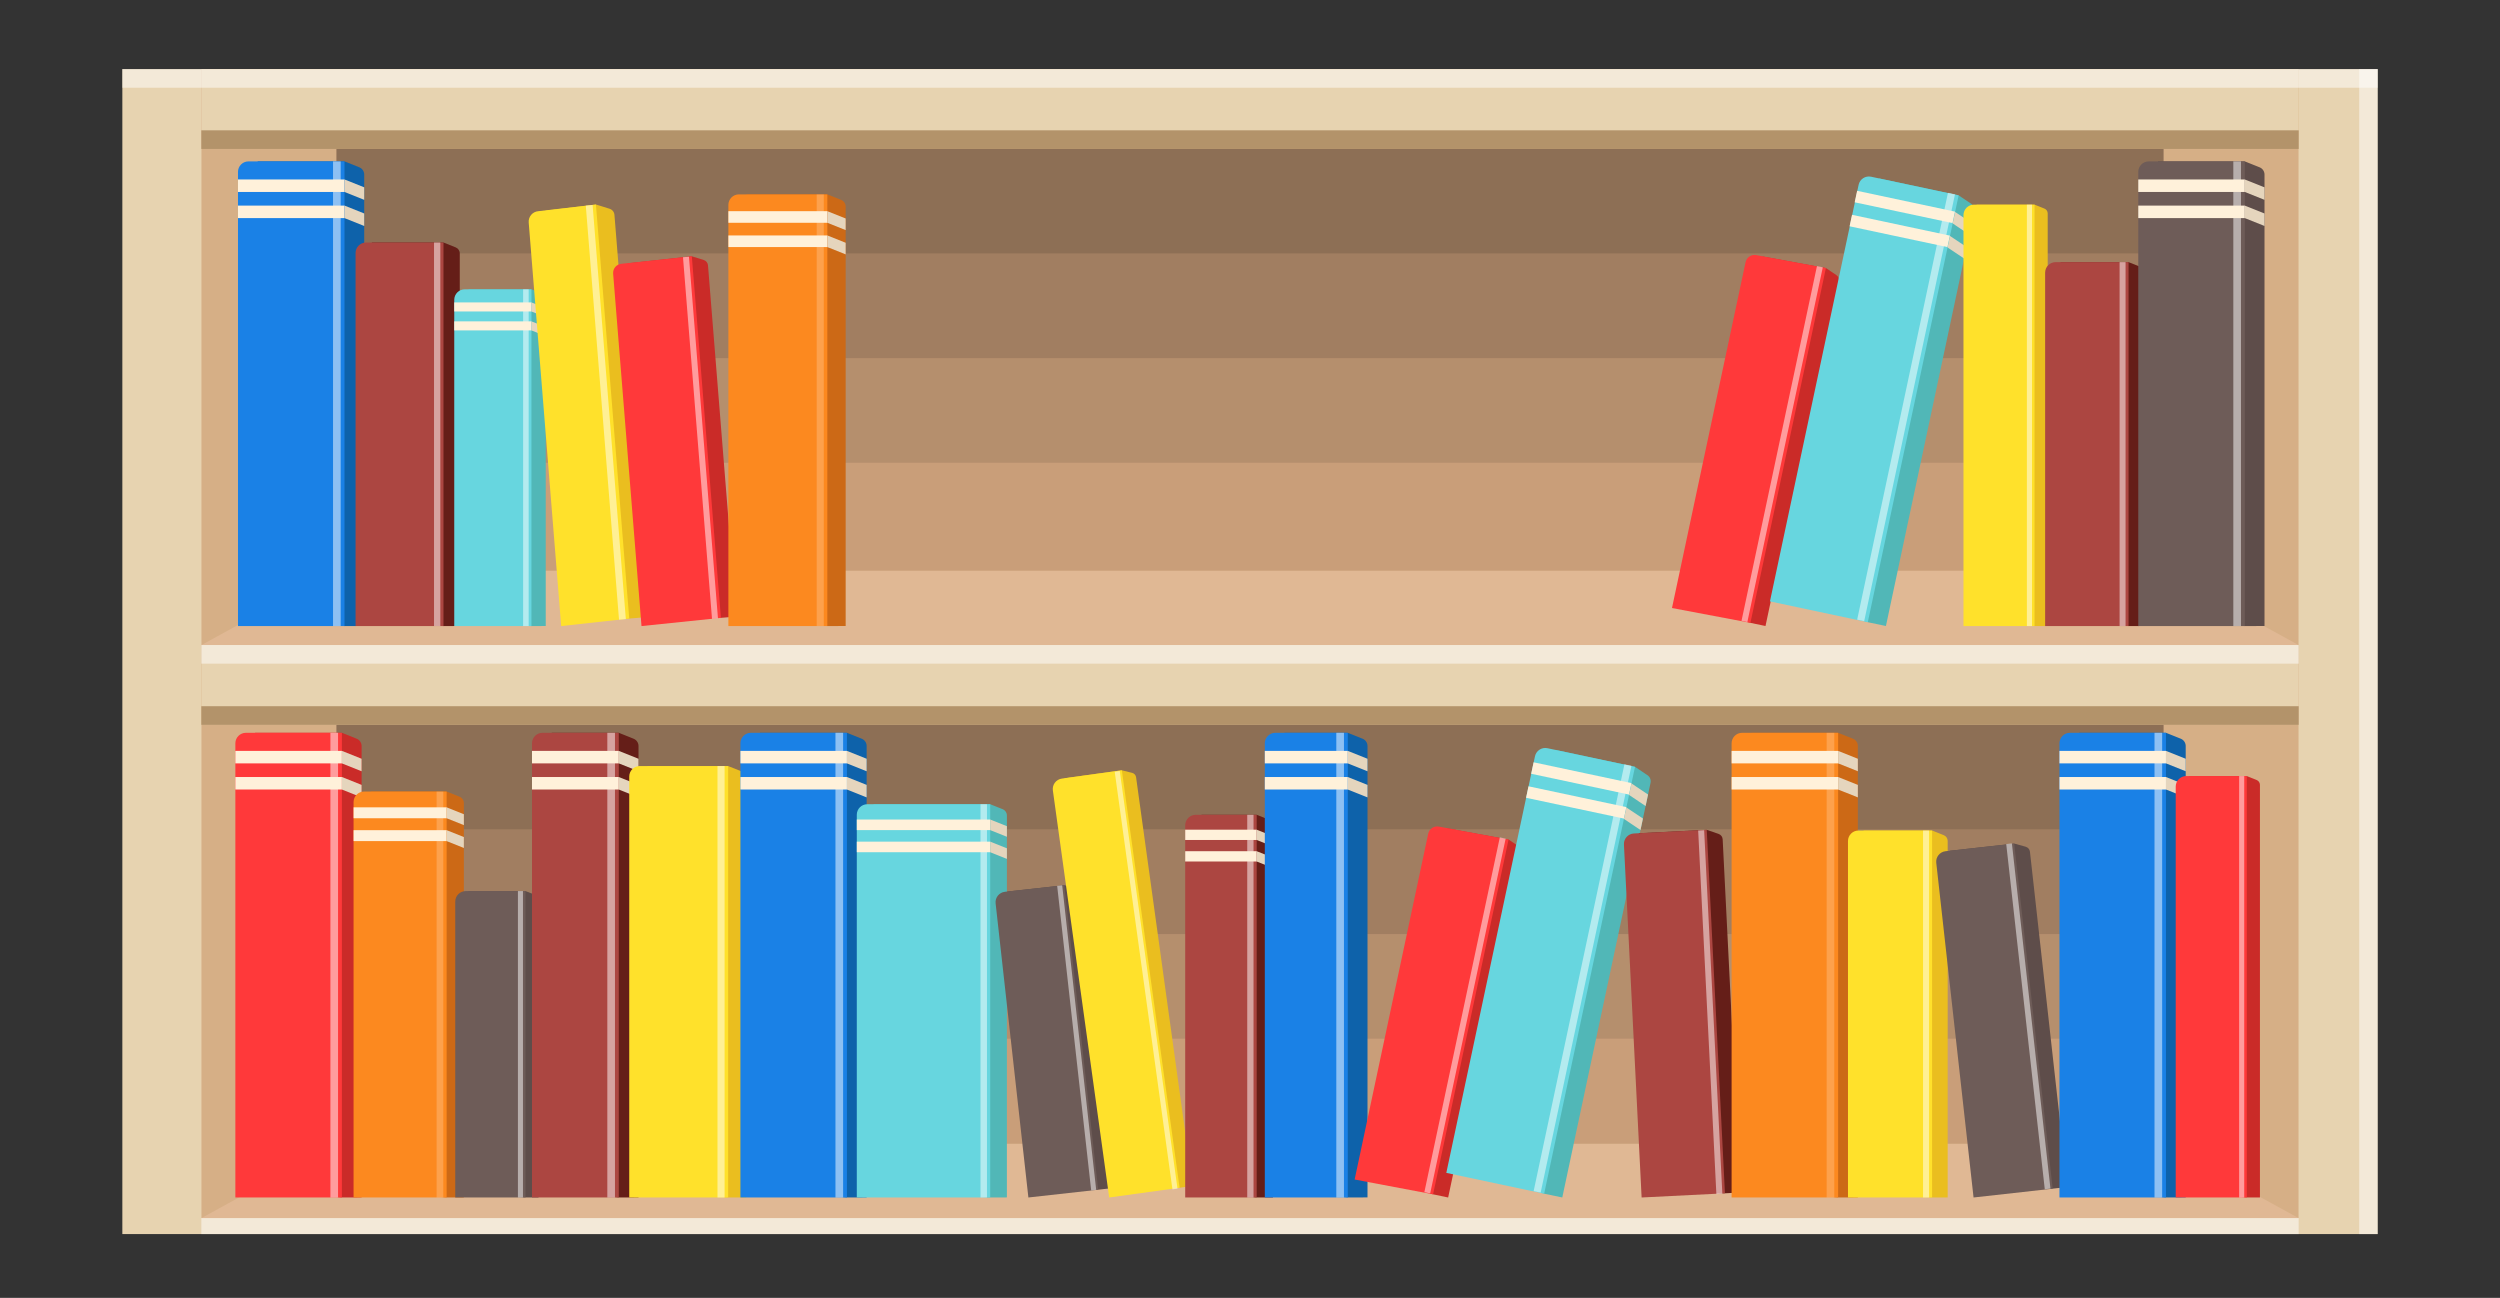 <?xml version="1.0" encoding="utf-8"?>
<!-- Generator: Adobe Illustrator 24.1.2, SVG Export Plug-In . SVG Version: 6.00 Build 0)  -->
<svg version="1.1" xmlns="http://www.w3.org/2000/svg" xmlns:xlink="http://www.w3.org/1999/xlink" x="0px" y="0px"
	 viewBox="0 0 470 244" style="enable-background:new 0 0 470 244;" xml:space="preserve">
<rect x="0" y="0" width="470" height="244" fill="#333333" stroke="none"/>
<style type="text/css">
	.st0{opacity:0.3;clip-path:url(#SVGID_2_);}
	.st1{clip-path:url(#SVGID_2_);}
	.st2{fill:#E7D3B0;}
	.st3{fill:#D6AF86;}
	.st4{fill:#E0B894;}
	.st5{fill:#C99E79;}
	.st6{opacity:0.3;}
	.st7{opacity:0.2;}
	.st8{opacity:0.1;}
	.st9{opacity:0.5;fill:#FFFFFF;}
	.st10{opacity:0.4;fill:#663300;}
	.st11{fill:#CA2B28;}
	.st12{fill:#FF393A;}
	.st13{fill:#51B7B7;}
	.st14{fill:#67D6DF;}
	.st15{fill:#FFF1DA;}
	.st16{fill:#E5D5BD;}
	.st17{fill:#EABE1F;}
	.st18{fill:#FFE12B;}
	.st19{fill:#651E18;}
	.st20{fill:#AC4641;}
	.st21{fill:#5E4D4A;}
	.st22{fill:#6E5C58;}
	.st23{fill:#0E62AA;}
	.st24{fill:#1A81E6;}
	.st25{fill:#CC6916;}
	.st26{fill:#FC891F;}
	.st27{opacity:0.2;fill:#FFFFFF;}
</style>
<g id="Objects">
</g>
<g id="Слой_2">
	<g>
		<defs>
			<rect id="SVGID_1_" x="23" y="13" width="424" height="219"/>
		</defs>
		<clipPath id="SVGID_2_">
			<use xlink:href="#SVGID_1_"  style="overflow:visible;"/>
		</clipPath>
		<polygon class="st0" points="242.955,-193.387 242.955,-193.387 242.962,-193.381 		"/>
		<g class="st1">
			<g>
				<rect x="22.875" y="-203" class="st2" width="424.25" height="447"/>
				
					<rect x="26.5" y="-176.625" transform="matrix(-1.836970e-16 1 -1 -1.836970e-16 255.5 -214.5)" class="st3" width="417" height="394.25"/>
				<g>
					<polygon class="st4" points="432.125,13.535 37.875,13.535 63.25,-0.396 406.75,-0.396 					"/>
					<rect x="63.25" y="-80.267" class="st5" width="343.5" height="79.794"/>
				</g>
				<g>
					<polygon class="st4" points="432.125,121.267 37.875,121.267 63.25,107.336 406.75,107.336 					"/>
					<rect x="63.25" y="27.465" class="st5" width="343.5" height="79.793"/>
				</g>
				<g>
					<polygon class="st4" points="432.125,229 37.875,229 63.25,215.069 406.75,215.069 					"/>
					<rect x="63.25" y="135.198" class="st5" width="343.5" height="79.793"/>
				</g>
				<g>
					<polygon class="st4" points="432.125,-94.198 37.875,-94.198 63.25,-108.129 406.75,-108.129 					"/>
					<rect x="63.25" y="-188" class="st5" width="343.5" height="79.793"/>
					<g>
						<rect x="63.25" y="-188" class="st6" width="343.5" height="19.667"/>
						<rect x="63.25" y="-168.333" class="st7" width="343.5" height="19.667"/>
						<rect x="63.25" y="-148.667" class="st8" width="343.5" height="19.667"/>
					</g>
					<g>
						<rect x="63.25" y="-79.5" class="st6" width="343.5" height="19.667"/>
						<rect x="63.25" y="-59.833" class="st7" width="343.5" height="19.667"/>
						<rect x="63.25" y="-40.167" class="st8" width="343.5" height="19.667"/>
					</g>
					<g>
						<rect x="63.25" y="28" class="st6" width="343.5" height="19.667"/>
						<rect x="63.25" y="47.667" class="st7" width="343.5" height="19.667"/>
						<rect x="63.25" y="67.333" class="st8" width="343.5" height="19.667"/>
					</g>
					<g>
						<rect x="63.25" y="136.267" class="st6" width="343.5" height="19.667"/>
						<rect x="63.25" y="155.934" class="st7" width="343.5" height="19.667"/>
						<rect x="63.25" y="175.601" class="st8" width="343.5" height="19.667"/>
					</g>
				</g>
				<rect x="37.875" y="-94.5" class="st2" width="394.25" height="15"/>
				<polygon class="st9" points="22.875,-203 22.875,-199.5 443.531,-199.5 443.531,244 447.125,244 447.125,-203 				"/>
				<rect x="38" y="-191.5" class="st10" width="394" height="3.5"/>
				<g>
					<rect x="37.854" y="-94.5" class="st9" width="394.292" height="3.5"/>
					<rect x="37.854" y="-83" class="st10" width="394.292" height="3.5"/>
				</g>
				<rect x="37.875" y="13" class="st2" width="394.25" height="15"/>
				<rect x="37.875" y="121.267" class="st2" width="394.25" height="15"/>
				<g>
					<rect x="23" y="13" class="st9" width="424" height="3.5"/>
					<rect x="37.854" y="24.5" class="st10" width="394.292" height="3.5"/>
				</g>
				<g>
					<rect x="37.854" y="121.267" class="st9" width="394.292" height="3.5"/>
					<rect x="37.854" y="132.767" class="st10" width="394.292" height="3.5"/>
				</g>
				<g>
					<rect x="37.854" y="229" class="st9" width="394.292" height="3.5"/>
					<rect x="37.854" y="240.5" class="st10" width="394.292" height="3.5"/>
				</g>
			</g>
			<g>
				<g>
					<g>
						<path class="st11" d="M345.701,52.889l-13.788,64.801l-2.833-0.593l-11.673-3.327l13.949-65.559l11.916,2.185l1.947,1.304
							C345.607,51.96,345.798,52.431,345.701,52.889z"/>
						<path class="st12" d="M329.079,117.096l-14.747-2.787l13.833-65.012c0.198-0.933,1.115-1.528,2.048-1.329l13.058,2.428
							L329.079,117.096z"/>
						
							<rect x="334.517" y="49.415" transform="matrix(0.978 0.208 -0.208 0.978 24.71 -67.891)" class="st9" width="1.122" height="68.194"/>
					</g>
					<g>
						<path class="st13" d="M371.148,39.726l-16.593,77.963l-3.409-0.713l-14.696-4.564l16.787-78.875l14.989,3.19l2.342,1.569
							C371.035,38.609,371.265,39.175,371.148,39.726z"/>
						<path class="st14" d="M351.146,116.976l-18.395-3.915l16.668-78.315c0.227-1.068,1.277-1.75,2.345-1.522l16.461,3.504
							L351.146,116.976z"/>
						
							<rect x="357.691" y="35.547" transform="matrix(0.978 0.208 -0.208 0.978 23.786 -72.914)" class="st9" width="1.35" height="82.047"/>
						
							<rect x="348.73" y="37.868" transform="matrix(0.978 0.208 -0.208 0.978 15.957 -73.697)" class="st15" width="18.807" height="2.206"/>
						<polygon class="st16" points="370.678,41.935 370.218,44.094 367.102,42.007 367.561,39.847 						"/>
						
							<rect x="347.769" y="42.381" transform="matrix(0.978 0.208 -0.208 0.978 16.877 -73.4)" class="st15" width="18.807" height="2.206"/>
						<polygon class="st16" points="369.717,46.448 369.258,48.608 366.141,46.52 366.601,44.361 						"/>
					</g>
					<g>
						<path class="st17" d="M384.968,40.124v77.568l-2.474,0.009l-10.887-0.998V38.472h10.887l1.859,0.744
							C384.725,39.364,384.968,39.724,384.968,40.124z"/>
						<path class="st18" d="M382.494,117.701h-13.361V40.449c0-1.092,0.885-1.977,1.977-1.977h11.384V117.701z"/>
						<rect x="381.056" y="38.472" class="st9" width="0.959" height="79.229"/>
					</g>
					<g>
						<path class="st19" d="M403.075,51.219v66.472l-2.904,0.01l-12.78-1.172V49.28h12.78l2.182,0.873
							C402.789,50.327,403.075,50.75,403.075,51.219z"/>
						<path class="st20" d="M400.17,117.701h-15.684V51.257c0-1.092,0.885-1.977,1.977-1.977h13.707V117.701z"/>
						<rect x="398.482" y="49.28" class="st9" width="1.125" height="68.421"/>
					</g>
					<g>
						<path class="st21" d="M425.728,32.817v84.872l-3.708,0.013l-16.317-1.496V30.34h16.317l2.787,1.115
							C425.363,31.678,425.728,32.217,425.728,32.817z"/>
						<path class="st22" d="M422.019,117.701h-20.025V32.318c0-1.092,0.885-1.977,1.977-1.977h18.048V117.701z"/>
						<rect x="419.864" y="30.34" class="st9" width="1.437" height="87.361"/>
						<rect x="401.994" y="33.74" class="st15" width="20.025" height="2.349"/>
						<polygon class="st16" points="425.728,35.221 425.728,37.572 422.019,36.088 422.019,33.737 						"/>
						<rect x="401.994" y="38.653" class="st15" width="20.025" height="2.349"/>
						<polygon class="st16" points="425.728,40.134 425.728,42.485 422.019,41.002 422.019,38.651 						"/>
					</g>
				</g>
				<g>
					<g>
						<path class="st11" d="M68.588-182.755v84.872l-3.708,0.013l-16.317-1.496v-85.865h16.317l2.787,1.115
							C68.223-183.893,68.588-183.354,68.588-182.755z"/>
						<path class="st12" d="M64.879-97.87H44.854v-85.383c0-1.092,0.885-1.977,1.977-1.977h18.048V-97.87z"/>
						<rect x="62.724" y="-185.231" class="st9" width="1.437" height="87.361"/>
						<rect x="44.854" y="-181.831" class="st15" width="20.025" height="2.349"/>
						<polygon class="st16" points="68.588,-180.351 68.588,-177.999 64.879,-179.483 64.879,-181.834 						"/>
						<rect x="44.854" y="-176.918" class="st15" width="20.025" height="2.349"/>
						<polygon class="st16" points="68.588,-175.437 68.588,-173.086 64.879,-174.569 64.879,-176.92 						"/>
					</g>
					<g>
						<path class="st19" d="M83.978-165.242l8.074,65.98L89.171-98.9L76.344-98.51l-8.169-66.751l12.685-1.552l2.272,0.601
							C83.586-166.093,83.921-165.708,83.978-165.242z"/>
						<path class="st20" d="M89.171-98.9l-15.568,1.905l-8.071-65.952c-0.133-1.084,0.638-2.07,1.722-2.203l13.605-1.665
							L89.171-98.9z"/>
						
							<rect x="83.335" y="-166.931" transform="matrix(0.993 -0.121 0.121 0.993 16.74 9.207)" class="st9" width="1.126" height="68.421"/>
					</g>
				</g>
				<g>
					<g>
						<path class="st23" d="M398.139-182.755v84.872l-3.708,0.013l-16.317-1.496v-85.865h16.317l2.786,1.115
							C397.774-183.893,398.139-183.354,398.139-182.755z"/>
						<path class="st24" d="M394.431-97.87h-20.025v-85.383c0-1.092,0.885-1.977,1.977-1.977h18.048V-97.87z"/>
						<rect x="392.275" y="-185.231" class="st9" width="1.437" height="87.361"/>
					</g>
					<g>
						<path class="st25" d="M414.772-168.079l5.778,68.583l-2.996,0.263l-13.287-0.098l-5.846-69.385l13.185-1.111l2.328,0.711
							C414.4-168.975,414.731-168.564,414.772-168.079z"/>
						<path class="st26" d="M417.555-99.233l-16.182,1.363l-5.782-68.624c-0.092-1.088,0.716-2.045,1.804-2.136l14.212-1.197
							L417.555-99.233z"/>
						
							<rect x="412.837" y="-169.855" transform="matrix(0.997 -0.084 0.084 0.997 12.755 34.257)" class="st9" width="1.165" height="70.844"/>
						
							<rect x="395.707" y="-166.402" transform="matrix(0.997 -0.084 0.084 0.997 15.316 33.32)" class="st15" width="16.239" height="1.905"/>
						<polygon class="st16" points="414.936,-166.137 415.096,-164.237 411.998,-165.183 411.838,-167.083 						"/>
						
							<rect x="396.042" y="-162.432" transform="matrix(0.997 -0.084 0.084 0.997 14.984 33.362)" class="st15" width="16.239" height="1.905"/>
						<polygon class="st16" points="415.27,-162.166 415.43,-160.266 412.333,-161.212 412.173,-163.112 						"/>
					</g>
				</g>
				<g>
					<g>
						<path class="st25" d="M70.882-75.964V8.908L67.174,8.92L50.857,7.424V-78.44h16.317l2.787,1.115
							C70.517-77.103,70.882-76.564,70.882-75.964z"/>
						<path class="st26" d="M67.174,8.92H47.149v-85.383c0-1.092,0.885-1.977,1.977-1.977h18.048V8.92z"/>
						<rect x="65.018" y="-78.44" class="st27" width="1.437" height="87.361"/>
						<rect x="47.149" y="-75.041" class="st15" width="20.025" height="2.349"/>
						<polygon class="st16" points="70.882,-73.56 70.882,-71.209 67.174,-72.692 67.174,-75.044 						"/>
						<rect x="47.149" y="-70.127" class="st15" width="20.025" height="2.349"/>
						<polygon class="st16" points="70.882,-68.646 70.882,-66.295 67.174,-67.779 67.174,-70.13 						"/>
					</g>
					<g>
						<path class="st13" d="M86.586-52.595V8.911L83.898,8.92L72.073,7.836V-54.39h11.825l2.019,0.808
							C86.321-53.421,86.586-53.03,86.586-52.595z"/>
						<path class="st14" d="M83.898,8.92H69.386v-61.333c0-1.092,0.885-1.977,1.977-1.977h12.535V8.92z"/>
						<rect x="82.336" y="-54.39" class="st9" width="1.041" height="63.31"/>
						<rect x="69.386" y="-51.926" class="st15" width="14.512" height="1.702"/>
						<polygon class="st16" points="86.586,-50.853 86.586,-49.149 83.898,-50.224 83.898,-51.928 						"/>
						<rect x="69.386" y="-48.366" class="st15" width="14.512" height="1.702"/>
						<polygon class="st16" points="86.586,-47.292 86.586,-45.588 83.898,-46.663 83.898,-48.367 						"/>
					</g>
					<g>
						<path class="st17" d="M105.216-68.416l6.085,75.623l-3.303,0.277L93.352,7.321l-6.157-76.508l14.539-1.17l2.563,0.793
							C104.809-69.404,105.173-68.95,105.216-68.416z"/>
						<path class="st18" d="M107.998,7.484L90.155,8.92l-6.105-75.87c-0.087-1.089,0.724-2.042,1.812-2.13l15.872-1.277
							L107.998,7.484z"/>
						
							<rect x="102.943" y="-70.379" transform="matrix(0.997 -0.08 0.08 0.997 2.849 8.213)" class="st9" width="1.285" height="78.092"/>
					</g>
					<g>
						<path class="st21" d="M129.083-57.93V8.91l-2.921,0.01l-12.85-1.178V-59.88h12.85l2.195,0.878
							C128.796-58.827,129.083-58.402,129.083-57.93z"/>
						<path class="st22" d="M126.163,8.92h-15.771v-66.823c0-1.092,0.885-1.977,1.977-1.977h13.794V8.92z"/>
						<rect x="124.465" y="-59.88" class="st9" width="1.132" height="68.8"/>
					</g>
				</g>
				<g>
					<g>
						<g>
							<path class="st19" d="M387.218-67.576L377.074,8.909l-3.344-0.432l-14.526-3.299l10.263-77.38l14.705,1.95l2.378,1.338
								C387.025-68.646,387.29-68.117,387.218-67.576z"/>
							<path class="st20" d="M373.73,8.477l-18.047-2.394l10.182-76.768c0.144-1.083,1.138-1.844,2.22-1.7l16.086,2.134
								L373.73,8.477z"/>
							
								<rect x="377.003" y="-70.768" transform="matrix(0.991 0.132 -0.132 0.991 -0.804 -49.936)" class="st9" width="1.306" height="79.418"/>
						</g>
						<g>
							<path class="st13" d="M401.484-52.595V8.911l-2.688,0.009l-11.825-1.084V-54.39h11.825l2.02,0.808
								C401.219-53.421,401.484-53.03,401.484-52.595z"/>
							<path class="st14" d="M398.796,8.92h-14.512v-61.333c0-1.092,0.885-1.977,1.977-1.977h12.535V8.92z"/>
							<rect x="397.234" y="-54.39" class="st9" width="1.041" height="63.31"/>
							<rect x="384.284" y="-51.926" class="st15" width="14.512" height="1.702"/>
							<polygon class="st16" points="401.484,-50.853 401.484,-49.149 398.796,-50.224 398.796,-51.928 							"/>
							<rect x="384.284" y="-48.366" class="st15" width="14.512" height="1.702"/>
							<polygon class="st16" points="401.484,-47.292 401.484,-45.588 398.796,-46.663 398.796,-48.367 							"/>
						</g>
					</g>
					<g>
						<path class="st25" d="M423.252-71.52V8.908l-3.514,0.012l-15.463-1.418v-81.369h15.463l2.641,1.056
							C422.907-72.599,423.252-72.088,423.252-71.52z"/>
						<path class="st26" d="M419.738,8.92h-18.977v-80.81c0-1.092,0.885-1.977,1.977-1.977h17V8.92z"/>
						<rect x="417.696" y="-73.867" class="st27" width="1.362" height="82.787"/>
						<rect x="400.761" y="-70.645" class="st15" width="18.977" height="2.226"/>
						<polygon class="st16" points="423.252,-69.242 423.252,-67.014 419.738,-68.42 419.738,-70.648 						"/>
						<rect x="400.761" y="-65.989" class="st15" width="18.977" height="2.226"/>
						<polygon class="st16" points="423.252,-64.586 423.252,-62.357 419.738,-63.763 419.738,-65.991 						"/>
					</g>
				</g>
				<g>
					<g>
						<path class="st23" d="M68.473,32.817v84.872l-3.708,0.013l-16.317-1.496V30.34h16.317l2.787,1.115
							C68.108,31.678,68.473,32.217,68.473,32.817z"/>
						<path class="st24" d="M64.765,117.701H44.74V32.318c0-1.092,0.885-1.977,1.977-1.977h18.048V117.701z"/>
						<rect x="62.61" y="30.34" class="st9" width="1.437" height="87.361"/>
						<rect x="44.74" y="33.74" class="st15" width="20.025" height="2.349"/>
						<polygon class="st16" points="68.473,35.221 68.473,37.572 64.765,36.088 64.765,33.737 						"/>
						<rect x="44.74" y="38.653" class="st15" width="20.025" height="2.349"/>
						<polygon class="st16" points="68.473,40.134 68.473,42.485 64.765,41.002 64.765,38.651 						"/>
					</g>
					<g>
						<path class="st19" d="M86.437,47.635v70.055l-3.061,0.011l-13.468-1.235V45.591h13.468l2.3,0.92
							C86.136,46.695,86.437,47.14,86.437,47.635z"/>
						<path class="st20" d="M83.376,117.701H66.847V47.569c0-1.092,0.885-1.977,1.977-1.977h14.552V117.701z"/>
						<rect x="81.597" y="45.591" class="st9" width="1.186" height="72.11"/>
					</g>
					<g>
						<path class="st13" d="M102.598,56.185v61.507l-2.688,0.009l-11.825-1.084V54.391h11.825l2.019,0.808
							C102.333,55.36,102.598,55.751,102.598,56.185z"/>
						<path class="st14" d="M99.911,117.701H85.398V56.368c0-1.092,0.885-1.977,1.977-1.977h12.535V117.701z"/>
						<rect x="98.348" y="54.391" class="st9" width="1.041" height="63.31"/>
						<rect x="85.398" y="56.854" class="st15" width="14.512" height="1.702"/>
						<polygon class="st16" points="102.598,57.928 102.598,59.631 99.911,58.556 99.911,56.853 						"/>
						<rect x="85.398" y="60.415" class="st15" width="14.512" height="1.702"/>
						<polygon class="st16" points="102.598,61.488 102.598,63.192 99.911,62.117 99.911,60.413 						"/>
					</g>
					<g>
						<path class="st17" d="M115.515,40.391l6.086,75.623l-3.303,0.277l-9.599-0.189l-6.157-76.508l9.491-1.144l2.563,0.793
							C115.108,39.402,115.472,39.856,115.515,40.391z"/>
						<path class="st18" d="M118.297,116.291l-12.796,1.41l-6.105-75.87c-0.088-1.088,0.724-2.042,1.812-2.129l10.825-1.252
							L118.297,116.291z"/>
						
							<rect x="113.243" y="38.428" transform="matrix(0.997 -0.08 0.08 0.997 -5.85 9.39)" class="st9" width="1.285" height="78.092"/>
					</g>
					<g>
						<path class="st11" d="M133.102,49.876l5.314,66.038l-2.885,0.242l-12.137,0.149l-5.376-66.81l12.043-1.313l2.238,0.693
							C132.747,49.013,133.065,49.41,133.102,49.876z"/>
						<path class="st12" d="M135.532,116.156l-14.929,1.545l-5.332-66.253c-0.076-0.951,0.632-1.783,1.583-1.86l13.208-1.407
							L135.532,116.156z"/>
						
							<rect x="131.118" y="48.162" transform="matrix(0.997 -0.08 0.08 0.997 -6.175 10.83)" class="st9" width="1.122" height="68.194"/>
					</g>
					<g>
						<path class="st25" d="M158.984,38.843v78.846l-3.445,0.012l-15.159-1.39V36.543h15.159l2.589,1.035
							C158.645,37.785,158.984,38.286,158.984,38.843z"/>
						<path class="st26" d="M155.539,117.701h-18.604V38.52c0-1.092,0.885-1.977,1.977-1.977h16.626V117.701z"/>
						<rect x="153.537" y="36.543" class="st27" width="1.335" height="81.159"/>
						<rect x="136.935" y="39.701" class="st15" width="18.604" height="2.182"/>
						<polygon class="st16" points="158.984,41.076 158.984,43.261 155.539,41.882 155.539,39.698 						"/>
						<rect x="136.935" y="44.265" class="st15" width="18.604" height="2.182"/>
						<polygon class="st16" points="158.984,45.641 158.984,47.825 155.539,46.447 155.539,44.263 						"/>
					</g>
				</g>
				<g>
					<g>
						<path class="st11" d="M67.981,140.243v84.872l-3.708,0.013l-16.317-1.496v-85.865h16.317l2.786,1.115
							C67.616,139.105,67.981,139.644,67.981,140.243z"/>
						<path class="st12" d="M64.273,225.128H44.248v-85.384c0-1.092,0.885-1.977,1.977-1.977h18.048V225.128z"/>
						<rect x="62.117" y="137.767" class="st9" width="1.437" height="87.361"/>
						<rect x="44.248" y="141.167" class="st15" width="20.025" height="2.349"/>
						<polygon class="st16" points="67.981,142.648 67.981,144.999 64.273,143.515 64.273,141.164 						"/>
						<rect x="44.248" y="146.08" class="st15" width="20.025" height="2.349"/>
						<polygon class="st16" points="67.981,147.561 67.981,149.912 64.273,148.429 64.273,146.078 						"/>
					</g>
					<g>
						<path class="st25" d="M87.206,150.973v74.144l-3.24,0.011l-14.254-1.307V148.81h14.254l2.434,0.974
							C86.887,149.978,87.206,150.449,87.206,150.973z"/>
						<path class="st26" d="M83.967,225.128H66.472v-74.341c0-1.092,0.885-1.977,1.977-1.977h15.517V225.128z"/>
						<rect x="82.083" y="148.81" class="st27" width="1.255" height="76.318"/>
						<rect x="66.472" y="151.779" class="st15" width="17.494" height="2.052"/>
						<polygon class="st16" points="87.206,153.073 87.206,155.127 83.967,153.831 83.967,151.777 						"/>
						<rect x="66.472" y="156.072" class="st15" width="17.494" height="2.052"/>
						<polygon class="st16" points="87.206,157.366 87.206,159.42 83.967,158.124 83.967,156.07 						"/>
					</g>
					<g>
						<path class="st21" d="M101.237,169.154v55.966l-2.445,0.008l-10.76-0.987v-56.621h10.76l1.838,0.735
							C100.996,168.403,101.237,168.758,101.237,169.154z"/>
						<path class="st22" d="M98.792,225.128H85.586v-55.63c0-1.092,0.885-1.977,1.977-1.977h11.228V225.128z"/>
						<rect x="97.37" y="167.521" class="st9" width="0.948" height="57.607"/>
					</g>
					<g>
						<path class="st19" d="M120.04,140.243v84.872l-3.708,0.013l-12.609-1.496v-85.865h12.609l2.786,1.115
							C119.675,139.105,120.04,139.644,120.04,140.243z"/>
						<path class="st20" d="M116.331,225.128h-16.317v-85.384c0-1.092,0.885-1.977,1.977-1.977h14.34V225.128z"/>
						<rect x="114.176" y="137.767" class="st9" width="1.437" height="87.361"/>
						<rect x="100.014" y="141.167" class="st15" width="16.317" height="2.349"/>
						<polygon class="st16" points="120.04,142.648 120.04,144.999 116.331,143.515 116.331,141.164 						"/>
						<rect x="100.014" y="146.08" class="st15" width="16.317" height="2.349"/>
						<polygon class="st16" points="120.04,147.561 120.04,149.912 116.331,148.429 116.331,146.078 						"/>
					</g>
					<g>
						<path class="st17" d="M140.333,146.317v78.799l-3.443,0.012l-15.15-1.389v-79.721h15.15l2.587,1.035
							C139.994,145.259,140.333,145.76,140.333,146.317z"/>
						<path class="st18" d="M136.89,225.128h-18.593v-79.133c0-1.092,0.885-1.977,1.977-1.977h16.616V225.128z"/>
						<rect x="134.889" y="144.018" class="st9" width="1.334" height="81.11"/>
					</g>
					<g>
						<path class="st23" d="M162.931,140.243v84.872l-3.708,0.013l-16.317-1.496v-85.865h16.317l2.787,1.115
							C162.566,139.105,162.931,139.644,162.931,140.243z"/>
						<path class="st24" d="M159.222,225.128h-20.025v-85.384c0-1.092,0.885-1.977,1.977-1.977h18.048V225.128z"/>
						<rect x="157.067" y="137.767" class="st9" width="1.437" height="87.361"/>
						<rect x="139.197" y="141.167" class="st15" width="20.025" height="2.349"/>
						<polygon class="st16" points="162.931,142.648 162.931,144.999 159.222,143.515 159.222,141.164 						"/>
						<rect x="139.197" y="146.08" class="st15" width="20.025" height="2.349"/>
						<polygon class="st16" points="162.931,147.561 162.931,149.912 159.222,148.429 159.222,146.078 						"/>
					</g>
					<g>
						<path class="st13" d="M189.296,153.29v71.827l-3.138,0.011l-21.942-1.266v-72.667h21.942l2.358,0.943
							C188.987,152.326,189.296,152.783,189.296,153.29z"/>
						<path class="st14" d="M186.158,225.128h-25.081v-71.956c0-1.092,0.885-1.977,1.977-1.977h23.104V225.128z"/>
						<rect x="184.333" y="151.194" class="st9" width="1.216" height="73.934"/>
						<rect x="161.077" y="154.071" class="st15" width="25.081" height="1.988"/>
						<polygon class="st16" points="189.296,155.324 189.296,157.314 186.158,156.059 186.158,154.069 						"/>
						<rect x="161.077" y="158.23" class="st15" width="25.081" height="1.988"/>
						<polygon class="st16" points="189.296,159.483 189.296,161.473 186.158,160.217 186.158,158.228 						"/>
					</g>
					<g>
						<path class="st21" d="M202.692,167.765l6.198,55.622l-2.429,0.279l-10.803,0.211l-6.27-56.272l10.694-1.192l1.908,0.527
							C202.369,167.045,202.648,167.372,202.692,167.765z"/>
						<path class="st22" d="M206.46,223.666l-13.124,1.462l-6.161-55.288c-0.121-1.085,0.661-2.063,1.746-2.184l11.159-1.243
							L206.46,223.666z"/>
						
							<rect x="201.855" y="166.341" transform="matrix(0.994 -0.111 0.111 0.994 -20.361 23.599)" class="st9" width="0.948" height="57.607"/>
					</g>
					<g>
						<path class="st17" d="M213.581,146.113l10.631,76.837l-2.45,0.348l-10.921,0.503l-10.722-77.493l10.784-1.492l1.943,0.482
							C213.235,145.394,213.526,145.717,213.581,146.113z"/>
						<path class="st18" d="M221.762,223.297l-13.235,1.831l-10.588-76.523c-0.15-1.082,0.606-2.08,1.688-2.23l11.276-1.56
							L221.762,223.297z"/>
						
							<rect x="214.904" y="144.573" transform="matrix(0.991 -0.137 0.137 0.991 -23.211 31.257)" class="st9" width="0.959" height="79.229"/>
					</g>
					<g>
						<path class="st19" d="M239.31,155.221v69.897l-3.054,0.011l-10.384-1.232v-70.714h10.384l2.295,0.918
							C239.01,154.283,239.31,154.727,239.31,155.221z"/>
						<path class="st20" d="M236.256,225.128h-13.438v-69.969c0-1.092,0.885-1.977,1.977-1.977h11.461V225.128z"/>
						<rect x="234.481" y="153.182" class="st9" width="1.183" height="71.947"/>
						<rect x="222.818" y="155.981" class="st15" width="13.438" height="1.934"/>
						<polygon class="st16" points="239.31,157.201 239.31,159.137 236.256,157.915 236.256,155.979 						"/>
						<rect x="222.818" y="160.028" class="st15" width="13.438" height="1.934"/>
						<polygon class="st16" points="239.31,161.247 239.31,163.184 236.256,161.962 236.256,160.026 						"/>
					</g>
					<g>
						<path class="st23" d="M257.09,140.243v84.872l-3.708,0.013l-11.89-1.496v-85.865h11.89l2.787,1.115
							C256.725,139.105,257.09,139.644,257.09,140.243z"/>
						<path class="st24" d="M253.382,225.128h-15.598v-85.384c0-1.092,0.885-1.977,1.977-1.977h13.621V225.128z"/>
						<rect x="251.226" y="137.767" class="st9" width="1.437" height="87.361"/>
						<rect x="237.783" y="141.167" class="st15" width="15.598" height="2.349"/>
						<polygon class="st16" points="257.09,142.648 257.09,144.999 253.382,143.515 253.382,141.164 						"/>
						<rect x="237.783" y="146.08" class="st15" width="15.598" height="2.349"/>
						<polygon class="st16" points="257.09,147.561 257.09,149.912 253.382,148.429 253.382,146.078 						"/>
					</g>
					<g>
						<g>
							<path class="st11" d="M286.041,160.327l-13.788,64.801l-2.833-0.593l-11.673-3.327l13.949-65.559l11.916,2.185l1.947,1.304
								C285.947,159.399,286.138,159.87,286.041,160.327z"/>
							<path class="st12" d="M269.419,224.535l-14.747-2.788l13.833-65.012c0.198-0.933,1.115-1.528,2.048-1.329l13.058,2.428
								L269.419,224.535z"/>
							
								<rect x="274.858" y="156.854" transform="matrix(0.978 0.208 -0.208 0.978 45.779 -53.146)" class="st9" width="1.122" height="68.194"/>
						</g>
						<g>
							<path class="st13" d="M310.303,147.165l-16.593,77.963l-3.409-0.713l-14.696-4.564l16.787-78.875l14.989,3.19l2.342,1.569
								C310.191,146.048,310.421,146.614,310.303,147.165z"/>
							<path class="st14" d="M290.302,224.415l-18.395-3.915l16.668-78.315c0.227-1.068,1.277-1.75,2.345-1.522l16.461,3.503
								L290.302,224.415z"/>
							
								<rect x="296.846" y="142.986" transform="matrix(0.978 0.208 -0.208 0.978 44.816 -57.897)" class="st9" width="1.35" height="82.047"/>
							
								<rect x="287.885" y="145.306" transform="matrix(0.978 0.208 -0.208 0.978 36.99 -58.678)" class="st15" width="18.807" height="2.206"/>
							<polygon class="st16" points="309.833,149.374 309.374,151.533 306.257,149.446 306.717,147.286 							"/>
							
								<rect x="286.925" y="149.82" transform="matrix(0.978 0.208 -0.208 0.978 37.908 -58.379)" class="st15" width="18.807" height="2.206"/>
							<polygon class="st16" points="308.873,153.887 308.413,156.047 305.297,153.959 305.756,151.799 							"/>
						</g>
					</g>
					<g>
						<path class="st19" d="M323.862,157.799l3.326,66.389l-2.9,0.155l-12.822-0.531l-3.364-67.165l12.763-0.639l2.223,0.763
							C323.532,156.923,323.839,157.33,323.862,157.799z"/>
						<path class="st20" d="M324.288,224.343l-15.664,0.785l-3.324-66.361c-0.055-1.091,0.785-2.019,1.876-2.074l13.69-0.686
							L324.288,224.343z"/>
						
							<rect x="320.889" y="156.021" transform="matrix(0.999 -0.05 0.05 0.999 -9.113 16.318)" class="st9" width="1.125" height="68.421"/>
					</g>
					<g>
						<path class="st25" d="M349.275,140.243v84.872l-3.708,0.013l-16.317-1.496v-85.865h16.317l2.787,1.115
							C348.909,139.105,349.275,139.644,349.275,140.243z"/>
						<path class="st26" d="M345.566,225.128h-20.025v-85.384c0-1.092,0.885-1.977,1.977-1.977h18.048V225.128z"/>
						<rect x="343.411" y="137.767" class="st27" width="1.437" height="87.361"/>
						<rect x="325.541" y="141.167" class="st15" width="20.025" height="2.349"/>
						<polygon class="st16" points="349.275,142.648 349.275,144.999 345.566,143.515 345.566,141.164 						"/>
						<rect x="325.541" y="146.08" class="st15" width="20.025" height="2.349"/>
						<polygon class="st16" points="349.275,147.561 349.275,149.912 345.566,148.429 345.566,146.078 						"/>
					</g>
					<g>
						<path class="st17" d="M366.163,158.094v67.023l-2.928,0.01l-12.886-1.182v-67.807h12.886l2.201,0.88
							C365.875,157.195,366.163,157.621,366.163,158.094z"/>
						<path class="st18" d="M363.235,225.128H347.42v-67.012c0-1.092,0.885-1.977,1.977-1.977h13.837V225.128z"/>
						<rect x="361.532" y="156.139" class="st9" width="1.135" height="68.989"/>
					</g>
					<g>
						<path class="st21" d="M381.63,160.122l7.024,63.032l-2.753,0.316l-12.242,0.239l-7.106-63.77l12.118-1.35l2.162,0.597
							C381.264,159.307,381.58,159.677,381.63,160.122z"/>
						<path class="st22" d="M385.9,223.471l-14.872,1.657l-7.011-62.916c-0.121-1.085,0.661-2.063,1.746-2.184l12.907-1.438
							L385.9,223.471z"/>
						
							<rect x="380.681" y="158.508" transform="matrix(0.994 -0.111 0.111 0.994 -18.821 43.387)" class="st9" width="1.074" height="65.282"/>
					</g>
					<g>
						<path class="st23" d="M410.912,140.243v84.872l-3.708,0.013l-16.317-1.496v-85.865h16.317l2.787,1.115
							C410.547,139.105,410.912,139.644,410.912,140.243z"/>
						<path class="st24" d="M407.203,225.128h-20.025v-85.384c0-1.092,0.885-1.977,1.977-1.977h18.048V225.128z"/>
						<rect x="405.048" y="137.767" class="st9" width="1.437" height="87.361"/>
						<rect x="387.178" y="141.167" class="st15" width="20.025" height="2.349"/>
						<polygon class="st16" points="410.912,142.648 410.912,144.999 407.203,143.515 407.203,141.164 						"/>
						<rect x="387.178" y="146.08" class="st15" width="20.025" height="2.349"/>
						<polygon class="st16" points="410.912,147.561 410.912,149.912 407.203,148.429 407.203,146.078 						"/>
					</g>
					<g>
						<path class="st11" d="M424.87,147.551v77.568l-2.474,0.009l-10.887-0.998v-78.231h10.887l1.859,0.744
							C424.626,146.791,424.87,147.151,424.87,147.551z"/>
						<path class="st12" d="M422.396,225.128h-13.361v-77.252c0-1.092,0.885-1.977,1.977-1.977h11.384V225.128z"/>
						<rect x="420.957" y="145.899" class="st9" width="0.959" height="79.229"/>
					</g>
				</g>
			</g>
		</g>
	</g>
</g>
</svg>
